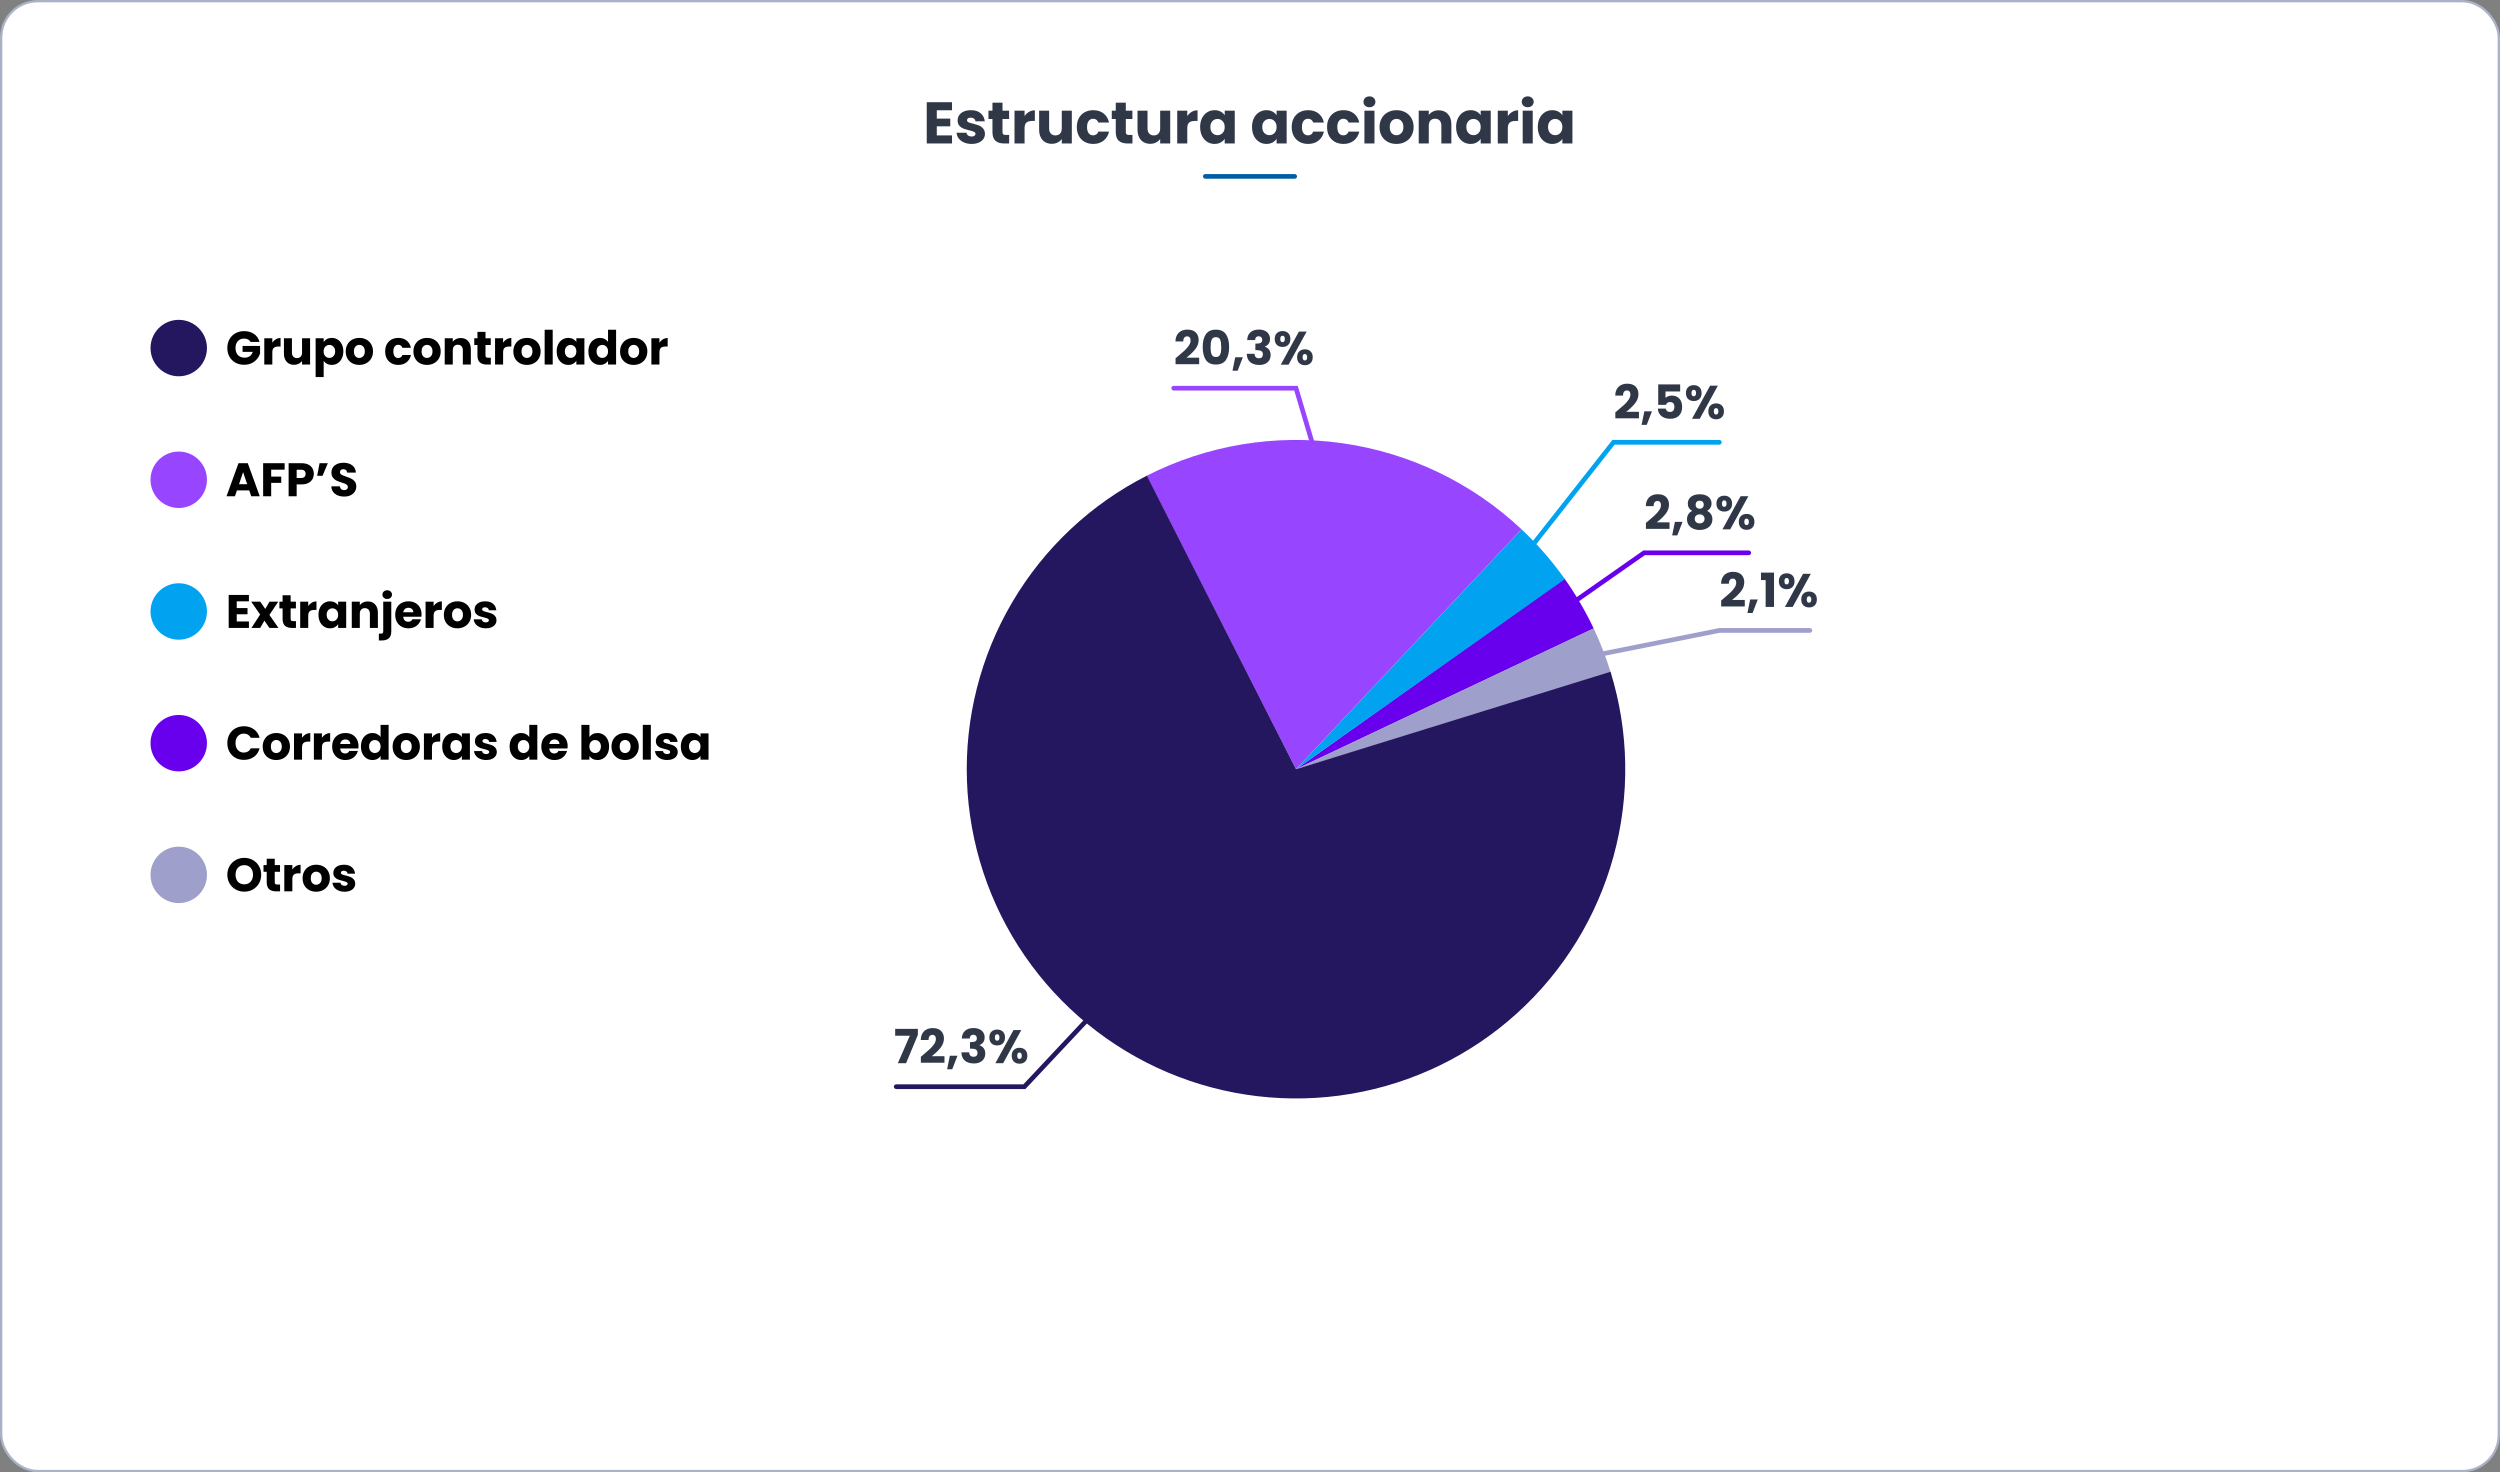 <svg width="1063" height="626" viewBox="0 0 1063 626" fill="none" xmlns="http://www.w3.org/2000/svg">
<rect x="0" y="0" width="1063" height="626" fill="#808080" stroke="none"/>
<rect x="0.5" y="0.5" width="1062" height="625" rx="15.5" fill="white"/>
<rect x="0.5" y="0.5" width="1062" height="625" rx="15.5" stroke="#AAB2C5"/>
<path d="M398.325 46.875V50.425H404.05V53.725H398.325V57.575H404.8V61H394.05V43.45H404.8V46.875H398.325ZM413.15 61.2C411.934 61.2 410.85 60.992 409.9 60.575C408.95 60.158 408.2 59.592 407.65 58.875C407.1 58.142 406.792 57.325 406.725 56.425H410.95C411 56.908 411.225 57.3 411.625 57.6C412.025 57.9 412.517 58.05 413.1 58.05C413.634 58.05 414.042 57.95 414.325 57.75C414.625 57.533 414.775 57.258 414.775 56.925C414.775 56.525 414.567 56.233 414.15 56.05C413.734 55.85 413.059 55.633 412.125 55.4C411.125 55.167 410.292 54.925 409.625 54.675C408.959 54.408 408.384 54 407.9 53.45C407.417 52.883 407.175 52.125 407.175 51.175C407.175 50.375 407.392 49.65 407.825 49C408.275 48.333 408.925 47.808 409.775 47.425C410.642 47.042 411.667 46.85 412.85 46.85C414.6 46.85 415.975 47.283 416.975 48.15C417.992 49.017 418.575 50.167 418.725 51.6H414.775C414.709 51.117 414.492 50.733 414.125 50.45C413.775 50.167 413.309 50.025 412.725 50.025C412.225 50.025 411.842 50.125 411.575 50.325C411.309 50.508 411.175 50.767 411.175 51.1C411.175 51.5 411.384 51.8 411.8 52C412.234 52.2 412.9 52.4 413.8 52.6C414.834 52.867 415.675 53.133 416.325 53.4C416.975 53.65 417.542 54.067 418.025 54.65C418.525 55.217 418.784 55.983 418.8 56.95C418.8 57.767 418.567 58.5 418.1 59.15C417.65 59.783 416.992 60.283 416.125 60.65C415.275 61.017 414.284 61.2 413.15 61.2ZM429.091 57.375V61H426.916C425.366 61 424.157 60.625 423.291 59.875C422.424 59.108 421.991 57.867 421.991 56.15V50.6H420.291V47.05H421.991V43.65H426.266V47.05H429.066V50.6H426.266V56.2C426.266 56.617 426.366 56.917 426.566 57.1C426.766 57.283 427.099 57.375 427.566 57.375H429.091ZM435.647 49.375C436.147 48.608 436.772 48.008 437.522 47.575C438.272 47.125 439.105 46.9 440.022 46.9V51.425H438.847C437.78 51.425 436.98 51.658 436.447 52.125C435.914 52.575 435.647 53.375 435.647 54.525V61H431.372V47.05H435.647V49.375ZM455.74 47.05V61H451.465V59.1C451.032 59.717 450.44 60.217 449.69 60.6C448.957 60.967 448.14 61.15 447.24 61.15C446.174 61.15 445.232 60.917 444.415 60.45C443.599 59.967 442.965 59.275 442.515 58.375C442.065 57.475 441.84 56.417 441.84 55.2V47.05H446.09V54.625C446.09 55.558 446.332 56.283 446.815 56.8C447.299 57.317 447.949 57.575 448.765 57.575C449.599 57.575 450.257 57.317 450.74 56.8C451.224 56.283 451.465 55.558 451.465 54.625V47.05H455.74ZM457.861 54.025C457.861 52.575 458.153 51.308 458.736 50.225C459.336 49.142 460.161 48.308 461.211 47.725C462.278 47.142 463.494 46.85 464.861 46.85C466.611 46.85 468.069 47.308 469.236 48.225C470.419 49.142 471.194 50.433 471.561 52.1H467.011C466.628 51.033 465.886 50.5 464.786 50.5C464.003 50.5 463.378 50.808 462.911 51.425C462.444 52.025 462.211 52.892 462.211 54.025C462.211 55.158 462.444 56.033 462.911 56.65C463.378 57.25 464.003 57.55 464.786 57.55C465.886 57.55 466.628 57.017 467.011 55.95H471.561C471.194 57.583 470.419 58.867 469.236 59.8C468.053 60.733 466.594 61.2 464.861 61.2C463.494 61.2 462.278 60.908 461.211 60.325C460.161 59.742 459.336 58.908 458.736 57.825C458.153 56.742 457.861 55.475 457.861 54.025ZM481.523 57.375V61H479.348C477.798 61 476.59 60.625 475.723 59.875C474.856 59.108 474.423 57.867 474.423 56.15V50.6H472.723V47.05H474.423V43.65H478.698V47.05H481.498V50.6H478.698V56.2C478.698 56.617 478.798 56.917 478.998 57.1C479.198 57.283 479.531 57.375 479.998 57.375H481.523ZM497.579 47.05V61H493.304V59.1C492.871 59.717 492.279 60.217 491.529 60.6C490.796 60.967 489.979 61.15 489.079 61.15C488.012 61.15 487.071 60.917 486.254 60.45C485.437 59.967 484.804 59.275 484.354 58.375C483.904 57.475 483.679 56.417 483.679 55.2V47.05H487.929V54.625C487.929 55.558 488.171 56.283 488.654 56.8C489.137 57.317 489.787 57.575 490.604 57.575C491.437 57.575 492.096 57.317 492.579 56.8C493.062 56.283 493.304 55.558 493.304 54.625V47.05H497.579ZM504.825 49.375C505.325 48.608 505.95 48.008 506.7 47.575C507.45 47.125 508.283 46.9 509.2 46.9V51.425H508.025C506.958 51.425 506.158 51.658 505.625 52.125C505.091 52.575 504.825 53.375 504.825 54.525V61H500.55V47.05H504.825V49.375ZM510.293 54C510.293 52.567 510.56 51.308 511.093 50.225C511.643 49.142 512.385 48.308 513.318 47.725C514.251 47.142 515.293 46.85 516.443 46.85C517.426 46.85 518.285 47.05 519.018 47.45C519.768 47.85 520.343 48.375 520.743 49.025V47.05H525.018V61H520.743V59.025C520.326 59.675 519.743 60.2 518.993 60.6C518.26 61 517.401 61.2 516.418 61.2C515.285 61.2 514.251 60.908 513.318 60.325C512.385 59.725 511.643 58.883 511.093 57.8C510.56 56.7 510.293 55.433 510.293 54ZM520.743 54.025C520.743 52.958 520.443 52.117 519.843 51.5C519.26 50.883 518.543 50.575 517.693 50.575C516.843 50.575 516.118 50.883 515.518 51.5C514.935 52.1 514.643 52.933 514.643 54C514.643 55.067 514.935 55.917 515.518 56.55C516.118 57.167 516.843 57.475 517.693 57.475C518.543 57.475 519.26 57.167 519.843 56.55C520.443 55.933 520.743 55.092 520.743 54.025ZM532.359 54C532.359 52.567 532.625 51.308 533.159 50.225C533.709 49.142 534.45 48.308 535.384 47.725C536.317 47.142 537.359 46.85 538.509 46.85C539.492 46.85 540.35 47.05 541.084 47.45C541.834 47.85 542.409 48.375 542.809 49.025V47.05H547.084V61H542.809V59.025C542.392 59.675 541.809 60.2 541.059 60.6C540.325 61 539.467 61.2 538.484 61.2C537.35 61.2 536.317 60.908 535.384 60.325C534.45 59.725 533.709 58.883 533.159 57.8C532.625 56.7 532.359 55.433 532.359 54ZM542.809 54.025C542.809 52.958 542.509 52.117 541.909 51.5C541.325 50.883 540.609 50.575 539.759 50.575C538.909 50.575 538.184 50.883 537.584 51.5C537 52.1 536.709 52.933 536.709 54C536.709 55.067 537 55.917 537.584 56.55C538.184 57.167 538.909 57.475 539.759 57.475C540.609 57.475 541.325 57.167 541.909 56.55C542.509 55.933 542.809 55.092 542.809 54.025ZM549.227 54.025C549.227 52.575 549.518 51.308 550.102 50.225C550.702 49.142 551.527 48.308 552.577 47.725C553.643 47.142 554.86 46.85 556.227 46.85C557.977 46.85 559.435 47.308 560.602 48.225C561.785 49.142 562.56 50.433 562.927 52.1H558.377C557.993 51.033 557.252 50.5 556.152 50.5C555.368 50.5 554.743 50.808 554.277 51.425C553.81 52.025 553.577 52.892 553.577 54.025C553.577 55.158 553.81 56.033 554.277 56.65C554.743 57.25 555.368 57.55 556.152 57.55C557.252 57.55 557.993 57.017 558.377 55.95H562.927C562.56 57.583 561.785 58.867 560.602 59.8C559.418 60.733 557.96 61.2 556.227 61.2C554.86 61.2 553.643 60.908 552.577 60.325C551.527 59.742 550.702 58.908 550.102 57.825C549.518 56.742 549.227 55.475 549.227 54.025ZM564.263 54.025C564.263 52.575 564.555 51.308 565.138 50.225C565.738 49.142 566.563 48.308 567.613 47.725C568.68 47.142 569.897 46.85 571.263 46.85C573.013 46.85 574.472 47.308 575.638 48.225C576.822 49.142 577.597 50.433 577.963 52.1H573.413C573.03 51.033 572.288 50.5 571.188 50.5C570.405 50.5 569.78 50.808 569.313 51.425C568.847 52.025 568.613 52.892 568.613 54.025C568.613 55.158 568.847 56.033 569.313 56.65C569.78 57.25 570.405 57.55 571.188 57.55C572.288 57.55 573.03 57.017 573.413 55.95H577.963C577.597 57.583 576.822 58.867 575.638 59.8C574.455 60.733 572.997 61.2 571.263 61.2C569.897 61.2 568.68 60.908 567.613 60.325C566.563 59.742 565.738 58.908 565.138 57.825C564.555 56.742 564.263 55.475 564.263 54.025ZM582.3 45.6C581.55 45.6 580.933 45.383 580.45 44.95C579.983 44.5 579.75 43.95 579.75 43.3C579.75 42.633 579.983 42.083 580.45 41.65C580.933 41.2 581.55 40.975 582.3 40.975C583.033 40.975 583.633 41.2 584.1 41.65C584.583 42.083 584.825 42.633 584.825 43.3C584.825 43.95 584.583 44.5 584.1 44.95C583.633 45.383 583.033 45.6 582.3 45.6ZM584.425 47.05V61H580.15V47.05H584.425ZM593.773 61.2C592.406 61.2 591.173 60.908 590.073 60.325C588.99 59.742 588.131 58.908 587.498 57.825C586.881 56.742 586.573 55.475 586.573 54.025C586.573 52.592 586.89 51.333 587.523 50.25C588.156 49.15 589.023 48.308 590.123 47.725C591.223 47.142 592.456 46.85 593.823 46.85C595.19 46.85 596.423 47.142 597.523 47.725C598.623 48.308 599.49 49.15 600.123 50.25C600.756 51.333 601.073 52.592 601.073 54.025C601.073 55.458 600.748 56.725 600.098 57.825C599.465 58.908 598.59 59.742 597.473 60.325C596.373 60.908 595.14 61.2 593.773 61.2ZM593.773 57.5C594.59 57.5 595.281 57.2 595.848 56.6C596.431 56 596.723 55.142 596.723 54.025C596.723 52.908 596.44 52.05 595.873 51.45C595.323 50.85 594.64 50.55 593.823 50.55C592.99 50.55 592.298 50.85 591.748 51.45C591.198 52.033 590.923 52.892 590.923 54.025C590.923 55.142 591.19 56 591.723 56.6C592.273 57.2 592.956 57.5 593.773 57.5ZM611.741 46.9C613.374 46.9 614.674 47.433 615.641 48.5C616.624 49.55 617.116 51 617.116 52.85V61H612.866V53.425C612.866 52.492 612.624 51.767 612.141 51.25C611.658 50.733 611.008 50.475 610.191 50.475C609.374 50.475 608.724 50.733 608.241 51.25C607.758 51.767 607.516 52.492 607.516 53.425V61H603.241V47.05H607.516V48.9C607.949 48.283 608.533 47.8 609.266 47.45C609.999 47.083 610.824 46.9 611.741 46.9ZM619.137 54C619.137 52.567 619.403 51.308 619.937 50.225C620.487 49.142 621.228 48.308 622.162 47.725C623.095 47.142 624.137 46.85 625.287 46.85C626.27 46.85 627.128 47.05 627.862 47.45C628.612 47.85 629.187 48.375 629.587 49.025V47.05H633.862V61H629.587V59.025C629.17 59.675 628.587 60.2 627.837 60.6C627.103 61 626.245 61.2 625.262 61.2C624.128 61.2 623.095 60.908 622.162 60.325C621.228 59.725 620.487 58.883 619.937 57.8C619.403 56.7 619.137 55.433 619.137 54ZM629.587 54.025C629.587 52.958 629.287 52.117 628.687 51.5C628.103 50.883 627.387 50.575 626.537 50.575C625.687 50.575 624.962 50.883 624.362 51.5C623.778 52.1 623.487 52.933 623.487 54C623.487 55.067 623.778 55.917 624.362 56.55C624.962 57.167 625.687 57.475 626.537 57.475C627.387 57.475 628.103 57.167 628.687 56.55C629.287 55.933 629.587 55.092 629.587 54.025ZM641.129 49.375C641.629 48.608 642.254 48.008 643.004 47.575C643.754 47.125 644.588 46.9 645.504 46.9V51.425H644.329C643.263 51.425 642.463 51.658 641.929 52.125C641.396 52.575 641.129 53.375 641.129 54.525V61H636.854V47.05H641.129V49.375ZM649.598 45.6C648.848 45.6 648.231 45.383 647.748 44.95C647.281 44.5 647.048 43.95 647.048 43.3C647.048 42.633 647.281 42.083 647.748 41.65C648.231 41.2 648.848 40.975 649.598 40.975C650.331 40.975 650.931 41.2 651.398 41.65C651.881 42.083 652.123 42.633 652.123 43.3C652.123 43.95 651.881 44.5 651.398 44.95C650.931 45.383 650.331 45.6 649.598 45.6ZM651.723 47.05V61H647.448V47.05H651.723ZM653.871 54C653.871 52.567 654.138 51.308 654.671 50.225C655.221 49.142 655.963 48.308 656.896 47.725C657.829 47.142 658.871 46.85 660.021 46.85C661.004 46.85 661.863 47.05 662.596 47.45C663.346 47.85 663.921 48.375 664.321 49.025V47.05H668.596V61H664.321V59.025C663.904 59.675 663.321 60.2 662.571 60.6C661.838 61 660.979 61.2 659.996 61.2C658.863 61.2 657.829 60.908 656.896 60.325C655.963 59.725 655.221 58.883 654.671 57.8C654.138 56.7 653.871 55.433 653.871 54ZM664.321 54.025C664.321 52.958 664.021 52.117 663.421 51.5C662.838 50.883 662.121 50.575 661.271 50.575C660.421 50.575 659.696 50.883 659.096 51.5C658.513 52.1 658.221 52.933 658.221 54C658.221 55.067 658.513 55.917 659.096 56.55C659.696 57.167 660.421 57.475 661.271 57.475C662.121 57.475 662.838 57.167 663.421 56.55C664.021 55.933 664.321 55.092 664.321 54.025Z" fill="#303848"/>
<rect x="511.5" y="74" width="40" height="2" rx="1" fill="#015EA5"/>
<circle cx="76" cy="148" r="12" fill="#251660"/>
<path d="M106.56 145.4C106.307 144.933 105.94 144.58 105.46 144.34C104.993 144.087 104.44 143.96 103.8 143.96C102.693 143.96 101.807 144.327 101.14 145.06C100.473 145.78 100.14 146.747 100.14 147.96C100.14 149.253 100.487 150.267 101.18 151C101.887 151.72 102.853 152.08 104.08 152.08C104.92 152.08 105.627 151.867 106.2 151.44C106.787 151.013 107.213 150.4 107.48 149.6H103.14V147.08H110.58V150.26C110.327 151.113 109.893 151.907 109.28 152.64C108.68 153.373 107.913 153.967 106.98 154.42C106.047 154.873 104.993 155.1 103.82 155.1C102.433 155.1 101.193 154.8 100.1 154.2C99.02 153.587 98.173 152.74 97.56 151.66C96.96 150.58 96.66 149.347 96.66 147.96C96.66 146.573 96.96 145.34 97.56 144.26C98.173 143.167 99.02 142.32 100.1 141.72C101.18 141.107 102.413 140.8 103.8 140.8C105.48 140.8 106.893 141.207 108.04 142.02C109.2 142.833 109.967 143.96 110.34 145.4H106.56ZM115.794 145.7C116.194 145.087 116.694 144.607 117.294 144.26C117.894 143.9 118.561 143.72 119.294 143.72V147.34H118.354C117.501 147.34 116.861 147.527 116.434 147.9C116.008 148.26 115.794 148.9 115.794 149.82V155H112.374V143.84H115.794V145.7ZM131.849 143.84V155H128.429V153.48C128.082 153.973 127.609 154.373 127.009 154.68C126.422 154.973 125.769 155.12 125.049 155.12C124.196 155.12 123.442 154.933 122.789 154.56C122.136 154.173 121.629 153.62 121.269 152.9C120.909 152.18 120.729 151.333 120.729 150.36V143.84H124.129V149.9C124.129 150.647 124.322 151.227 124.709 151.64C125.096 152.053 125.616 152.26 126.269 152.26C126.936 152.26 127.462 152.053 127.849 151.64C128.236 151.227 128.429 150.647 128.429 149.9V143.84H131.849ZM137.626 145.42C137.959 144.9 138.419 144.48 139.006 144.16C139.592 143.84 140.279 143.68 141.066 143.68C141.986 143.68 142.819 143.913 143.566 144.38C144.312 144.847 144.899 145.513 145.326 146.38C145.766 147.247 145.986 148.253 145.986 149.4C145.986 150.547 145.766 151.56 145.326 152.44C144.899 153.307 144.312 153.98 143.566 154.46C142.819 154.927 141.986 155.16 141.066 155.16C140.292 155.16 139.606 155 139.006 154.68C138.419 154.36 137.959 153.947 137.626 153.44V160.32H134.206V143.84H137.626V145.42ZM142.506 149.4C142.506 148.547 142.266 147.88 141.786 147.4C141.319 146.907 140.739 146.66 140.046 146.66C139.366 146.66 138.786 146.907 138.306 147.4C137.839 147.893 137.606 148.567 137.606 149.42C137.606 150.273 137.839 150.947 138.306 151.44C138.786 151.933 139.366 152.18 140.046 152.18C140.726 152.18 141.306 151.933 141.786 151.44C142.266 150.933 142.506 150.253 142.506 149.4ZM152.76 155.16C151.667 155.16 150.68 154.927 149.8 154.46C148.933 153.993 148.247 153.327 147.74 152.46C147.247 151.593 147 150.58 147 149.42C147 148.273 147.253 147.267 147.76 146.4C148.267 145.52 148.96 144.847 149.84 144.38C150.72 143.913 151.707 143.68 152.8 143.68C153.893 143.68 154.88 143.913 155.76 144.38C156.64 144.847 157.333 145.52 157.84 146.4C158.347 147.267 158.6 148.273 158.6 149.42C158.6 150.567 158.34 151.58 157.82 152.46C157.313 153.327 156.613 153.993 155.72 154.46C154.84 154.927 153.853 155.16 152.76 155.16ZM152.76 152.2C153.413 152.2 153.967 151.96 154.42 151.48C154.887 151 155.12 150.313 155.12 149.42C155.12 148.527 154.893 147.84 154.44 147.36C154 146.88 153.453 146.64 152.8 146.64C152.133 146.64 151.58 146.88 151.14 147.36C150.7 147.827 150.48 148.513 150.48 149.42C150.48 150.313 150.693 151 151.12 151.48C151.56 151.96 152.107 152.2 152.76 152.2ZM163.773 149.42C163.773 148.26 164.006 147.247 164.473 146.38C164.953 145.513 165.613 144.847 166.453 144.38C167.306 143.913 168.279 143.68 169.373 143.68C170.773 143.68 171.939 144.047 172.873 144.78C173.819 145.513 174.439 146.547 174.733 147.88H171.093C170.786 147.027 170.193 146.6 169.313 146.6C168.686 146.6 168.186 146.847 167.813 147.34C167.439 147.82 167.253 148.513 167.253 149.42C167.253 150.327 167.439 151.027 167.813 151.52C168.186 152 168.686 152.24 169.313 152.24C170.193 152.24 170.786 151.813 171.093 150.96H174.733C174.439 152.267 173.819 153.293 172.873 154.04C171.926 154.787 170.759 155.16 169.373 155.16C168.279 155.16 167.306 154.927 166.453 154.46C165.613 153.993 164.953 153.327 164.473 152.46C164.006 151.593 163.773 150.58 163.773 149.42ZM181.542 155.16C180.449 155.16 179.462 154.927 178.582 154.46C177.715 153.993 177.029 153.327 176.522 152.46C176.029 151.593 175.782 150.58 175.782 149.42C175.782 148.273 176.035 147.267 176.542 146.4C177.049 145.52 177.742 144.847 178.622 144.38C179.502 143.913 180.489 143.68 181.582 143.68C182.675 143.68 183.662 143.913 184.542 144.38C185.422 144.847 186.115 145.52 186.622 146.4C187.129 147.267 187.382 148.273 187.382 149.42C187.382 150.567 187.122 151.58 186.602 152.46C186.095 153.327 185.395 153.993 184.502 154.46C183.622 154.927 182.635 155.16 181.542 155.16ZM181.542 152.2C182.195 152.2 182.749 151.96 183.202 151.48C183.669 151 183.902 150.313 183.902 149.42C183.902 148.527 183.675 147.84 183.222 147.36C182.782 146.88 182.235 146.64 181.582 146.64C180.915 146.64 180.362 146.88 179.922 147.36C179.482 147.827 179.262 148.513 179.262 149.42C179.262 150.313 179.475 151 179.902 151.48C180.342 151.96 180.889 152.2 181.542 152.2ZM195.896 143.72C197.203 143.72 198.243 144.147 199.016 145C199.803 145.84 200.196 147 200.196 148.48V155H196.796V148.94C196.796 148.193 196.603 147.613 196.216 147.2C195.83 146.787 195.31 146.58 194.656 146.58C194.003 146.58 193.483 146.787 193.096 147.2C192.71 147.613 192.516 148.193 192.516 148.94V155H189.096V143.84H192.516V145.32C192.863 144.827 193.33 144.44 193.916 144.16C194.503 143.867 195.163 143.72 195.896 143.72ZM208.693 152.1V155H206.953C205.713 155 204.746 154.7 204.053 154.1C203.359 153.487 203.013 152.493 203.013 151.12V146.68H201.653V143.84H203.013V141.12H206.433V143.84H208.673V146.68H206.433V151.16C206.433 151.493 206.513 151.733 206.673 151.88C206.833 152.027 207.099 152.1 207.473 152.1H208.693ZM213.918 145.7C214.318 145.087 214.818 144.607 215.418 144.26C216.018 143.9 216.684 143.72 217.418 143.72V147.34H216.478C215.624 147.34 214.984 147.527 214.558 147.9C214.131 148.26 213.918 148.9 213.918 149.82V155H210.498V143.84H213.918V145.7ZM224.033 155.16C222.939 155.16 221.953 154.927 221.073 154.46C220.206 153.993 219.519 153.327 219.013 152.46C218.519 151.593 218.273 150.58 218.273 149.42C218.273 148.273 218.526 147.267 219.033 146.4C219.539 145.52 220.233 144.847 221.113 144.38C221.993 143.913 222.979 143.68 224.073 143.68C225.166 143.68 226.153 143.913 227.033 144.38C227.913 144.847 228.606 145.52 229.113 146.4C229.619 147.267 229.873 148.273 229.873 149.42C229.873 150.567 229.613 151.58 229.093 152.46C228.586 153.327 227.886 153.993 226.993 154.46C226.113 154.927 225.126 155.16 224.033 155.16ZM224.033 152.2C224.686 152.2 225.239 151.96 225.693 151.48C226.159 151 226.393 150.313 226.393 149.42C226.393 148.527 226.166 147.84 225.713 147.36C225.273 146.88 224.726 146.64 224.073 146.64C223.406 146.64 222.853 146.88 222.413 147.36C221.973 147.827 221.753 148.513 221.753 149.42C221.753 150.313 221.966 151 222.393 151.48C222.833 151.96 223.379 152.2 224.033 152.2ZM235.007 140.2V155H231.587V140.2H235.007ZM236.705 149.4C236.705 148.253 236.919 147.247 237.345 146.38C237.785 145.513 238.379 144.847 239.125 144.38C239.872 143.913 240.705 143.68 241.625 143.68C242.412 143.68 243.099 143.84 243.685 144.16C244.285 144.48 244.745 144.9 245.065 145.42V143.84H248.485V155H245.065V153.42C244.732 153.94 244.265 154.36 243.665 154.68C243.079 155 242.392 155.16 241.605 155.16C240.699 155.16 239.872 154.927 239.125 154.46C238.379 153.98 237.785 153.307 237.345 152.44C236.919 151.56 236.705 150.547 236.705 149.4ZM245.065 149.42C245.065 148.567 244.825 147.893 244.345 147.4C243.879 146.907 243.305 146.66 242.625 146.66C241.945 146.66 241.365 146.907 240.885 147.4C240.419 147.88 240.185 148.547 240.185 149.4C240.185 150.253 240.419 150.933 240.885 151.44C241.365 151.933 241.945 152.18 242.625 152.18C243.305 152.18 243.879 151.933 244.345 151.44C244.825 150.947 245.065 150.273 245.065 149.42ZM250.18 149.4C250.18 148.253 250.393 147.247 250.82 146.38C251.26 145.513 251.853 144.847 252.6 144.38C253.346 143.913 254.18 143.68 255.1 143.68C255.833 143.68 256.5 143.833 257.1 144.14C257.713 144.447 258.193 144.86 258.54 145.38V140.2H261.96V155H258.54V153.4C258.22 153.933 257.76 154.36 257.16 154.68C256.573 155 255.886 155.16 255.1 155.16C254.18 155.16 253.346 154.927 252.6 154.46C251.853 153.98 251.26 153.307 250.82 152.44C250.393 151.56 250.18 150.547 250.18 149.4ZM258.54 149.42C258.54 148.567 258.3 147.893 257.82 147.4C257.353 146.907 256.78 146.66 256.1 146.66C255.42 146.66 254.84 146.907 254.36 147.4C253.893 147.88 253.66 148.547 253.66 149.4C253.66 150.253 253.893 150.933 254.36 151.44C254.84 151.933 255.42 152.18 256.1 152.18C256.78 152.18 257.353 151.933 257.82 151.44C258.3 150.947 258.54 150.273 258.54 149.42ZM269.414 155.16C268.32 155.16 267.334 154.927 266.454 154.46C265.587 153.993 264.9 153.327 264.394 152.46C263.9 151.593 263.654 150.58 263.654 149.42C263.654 148.273 263.907 147.267 264.414 146.4C264.92 145.52 265.614 144.847 266.494 144.38C267.374 143.913 268.36 143.68 269.454 143.68C270.547 143.68 271.534 143.913 272.414 144.38C273.294 144.847 273.987 145.52 274.494 146.4C275 147.267 275.254 148.273 275.254 149.42C275.254 150.567 274.994 151.58 274.474 152.46C273.967 153.327 273.267 153.993 272.374 154.46C271.494 154.927 270.507 155.16 269.414 155.16ZM269.414 152.2C270.067 152.2 270.62 151.96 271.074 151.48C271.54 151 271.774 150.313 271.774 149.42C271.774 148.527 271.547 147.84 271.094 147.36C270.654 146.88 270.107 146.64 269.454 146.64C268.787 146.64 268.234 146.88 267.794 147.36C267.354 147.827 267.134 148.513 267.134 149.42C267.134 150.313 267.347 151 267.774 151.48C268.214 151.96 268.76 152.2 269.414 152.2ZM280.388 145.7C280.788 145.087 281.288 144.607 281.888 144.26C282.488 143.9 283.155 143.72 283.888 143.72V147.34H282.948C282.095 147.34 281.455 147.527 281.028 147.9C280.601 148.26 280.388 148.9 280.388 149.82V155H276.968V143.84H280.388V145.7Z" fill="black"/>
<circle cx="76" cy="204" r="12" fill="#9845FF"/>
<path d="M105.98 208.52H100.74L99.9 211H96.32L101.4 196.96H105.36L110.44 211H106.82L105.98 208.52ZM105.1 205.88L103.36 200.74L101.64 205.88H105.1ZM121.026 196.96V199.7H115.306V202.66H119.586V205.32H115.306V211H111.886V196.96H121.026ZM133.424 201.48C133.424 202.293 133.237 203.04 132.864 203.72C132.49 204.387 131.917 204.927 131.144 205.34C130.37 205.753 129.41 205.96 128.264 205.96H126.144V211H122.724V196.96H128.264C129.384 196.96 130.33 197.153 131.104 197.54C131.877 197.927 132.457 198.46 132.844 199.14C133.23 199.82 133.424 200.6 133.424 201.48ZM128.004 203.24C128.657 203.24 129.144 203.087 129.464 202.78C129.784 202.473 129.944 202.04 129.944 201.48C129.944 200.92 129.784 200.487 129.464 200.18C129.144 199.873 128.657 199.72 128.004 199.72H126.144V203.24H128.004ZM135.884 196.96H139.384L137.144 202.32H134.844L135.884 196.96ZM146.373 211.14C145.346 211.14 144.426 210.973 143.613 210.64C142.8 210.307 142.146 209.813 141.653 209.16C141.173 208.507 140.92 207.72 140.893 206.8H144.533C144.586 207.32 144.766 207.72 145.073 208C145.38 208.267 145.78 208.4 146.273 208.4C146.78 208.4 147.18 208.287 147.473 208.06C147.766 207.82 147.913 207.493 147.913 207.08C147.913 206.733 147.793 206.447 147.553 206.22C147.326 205.993 147.04 205.807 146.693 205.66C146.36 205.513 145.88 205.347 145.253 205.16C144.346 204.88 143.606 204.6 143.033 204.32C142.46 204.04 141.966 203.627 141.553 203.08C141.14 202.533 140.933 201.82 140.933 200.94C140.933 199.633 141.406 198.613 142.353 197.88C143.3 197.133 144.533 196.76 146.053 196.76C147.6 196.76 148.846 197.133 149.793 197.88C150.74 198.613 151.246 199.64 151.313 200.96H147.613C147.586 200.507 147.42 200.153 147.113 199.9C146.806 199.633 146.413 199.5 145.933 199.5C145.52 199.5 145.186 199.613 144.933 199.84C144.68 200.053 144.553 200.367 144.553 200.78C144.553 201.233 144.766 201.587 145.193 201.84C145.62 202.093 146.286 202.367 147.193 202.66C148.1 202.967 148.833 203.26 149.393 203.54C149.966 203.82 150.46 204.227 150.873 204.76C151.286 205.293 151.493 205.98 151.493 206.82C151.493 207.62 151.286 208.347 150.873 209C150.473 209.653 149.886 210.173 149.113 210.56C148.34 210.947 147.426 211.14 146.373 211.14Z" fill="black"/>
<circle cx="76" cy="260" r="12" fill="#01A3F0"/>
<path d="M100.66 255.7V258.54H105.24V261.18H100.66V264.26H105.84V267H97.24V252.96H105.84V255.7H100.66ZM114.56 267L112.42 263.9L110.62 267H106.92L110.6 261.3L106.82 255.84H110.66L112.8 258.92L114.6 255.84H118.3L114.56 261.46L118.4 267H114.56ZM125.838 264.1V267H124.098C122.858 267 121.891 266.7 121.198 266.1C120.505 265.487 120.158 264.493 120.158 263.12V258.68H118.798V255.84H120.158V253.12H123.578V255.84H125.818V258.68H123.578V263.16C123.578 263.493 123.658 263.733 123.818 263.88C123.978 264.027 124.245 264.1 124.618 264.1H125.838ZM131.063 257.7C131.463 257.087 131.963 256.607 132.563 256.26C133.163 255.9 133.83 255.72 134.563 255.72V259.34H133.623C132.77 259.34 132.13 259.527 131.703 259.9C131.276 260.26 131.063 260.9 131.063 261.82V267H127.643V255.84H131.063V257.7ZM135.418 261.4C135.418 260.253 135.631 259.247 136.058 258.38C136.498 257.513 137.091 256.847 137.838 256.38C138.584 255.913 139.418 255.68 140.338 255.68C141.124 255.68 141.811 255.84 142.398 256.16C142.998 256.48 143.458 256.9 143.778 257.42V255.84H147.198V267H143.778V265.42C143.444 265.94 142.978 266.36 142.378 266.68C141.791 267 141.104 267.16 140.318 267.16C139.411 267.16 138.584 266.927 137.838 266.46C137.091 265.98 136.498 265.307 136.058 264.44C135.631 263.56 135.418 262.547 135.418 261.4ZM143.778 261.42C143.778 260.567 143.538 259.893 143.058 259.4C142.591 258.907 142.018 258.66 141.338 258.66C140.658 258.66 140.078 258.907 139.598 259.4C139.131 259.88 138.898 260.547 138.898 261.4C138.898 262.253 139.131 262.933 139.598 263.44C140.078 263.933 140.658 264.18 141.338 264.18C142.018 264.18 142.591 263.933 143.058 263.44C143.538 262.947 143.778 262.273 143.778 261.42ZM156.372 255.72C157.679 255.72 158.719 256.147 159.492 257C160.279 257.84 160.672 259 160.672 260.48V267H157.272V260.94C157.272 260.193 157.079 259.613 156.692 259.2C156.305 258.787 155.785 258.58 155.132 258.58C154.479 258.58 153.959 258.787 153.572 259.2C153.185 259.613 152.992 260.193 152.992 260.94V267H149.572V255.84H152.992V257.32C153.339 256.827 153.805 256.44 154.392 256.16C154.979 255.867 155.639 255.72 156.372 255.72ZM164.649 254.68C164.049 254.68 163.555 254.507 163.169 254.16C162.795 253.8 162.609 253.36 162.609 252.84C162.609 252.307 162.795 251.867 163.169 251.52C163.555 251.16 164.049 250.98 164.649 250.98C165.235 250.98 165.715 251.16 166.089 251.52C166.475 251.867 166.669 252.307 166.669 252.84C166.669 253.36 166.475 253.8 166.089 254.16C165.715 254.507 165.235 254.68 164.649 254.68ZM166.369 268.44C166.369 269.813 166.022 270.8 165.329 271.4C164.635 272.013 163.669 272.32 162.429 272.32H161.089V269.42H161.909C162.282 269.42 162.549 269.347 162.709 269.2C162.869 269.053 162.949 268.813 162.949 268.48V255.84H166.369V268.44ZM179.248 261.24C179.248 261.56 179.228 261.893 179.188 262.24H171.448C171.501 262.933 171.721 263.467 172.108 263.84C172.508 264.2 172.994 264.38 173.568 264.38C174.421 264.38 175.014 264.02 175.348 263.3H178.988C178.801 264.033 178.461 264.693 177.968 265.28C177.488 265.867 176.881 266.327 176.148 266.66C175.414 266.993 174.594 267.16 173.688 267.16C172.594 267.16 171.621 266.927 170.768 266.46C169.914 265.993 169.248 265.327 168.768 264.46C168.288 263.593 168.048 262.58 168.048 261.42C168.048 260.26 168.281 259.247 168.748 258.38C169.228 257.513 169.894 256.847 170.748 256.38C171.601 255.913 172.581 255.68 173.688 255.68C174.768 255.68 175.728 255.907 176.568 256.36C177.408 256.813 178.061 257.46 178.528 258.3C179.008 259.14 179.248 260.12 179.248 261.24ZM175.748 260.34C175.748 259.753 175.548 259.287 175.148 258.94C174.748 258.593 174.248 258.42 173.648 258.42C173.074 258.42 172.588 258.587 172.188 258.92C171.801 259.253 171.561 259.727 171.468 260.34H175.748ZM184.372 257.7C184.772 257.087 185.272 256.607 185.872 256.26C186.472 255.9 187.138 255.72 187.872 255.72V259.34H186.932C186.078 259.34 185.438 259.527 185.012 259.9C184.585 260.26 184.372 260.9 184.372 261.82V267H180.952V255.84H184.372V257.7ZM194.486 267.16C193.393 267.16 192.406 266.927 191.526 266.46C190.66 265.993 189.973 265.327 189.466 264.46C188.973 263.593 188.726 262.58 188.726 261.42C188.726 260.273 188.98 259.267 189.486 258.4C189.993 257.52 190.686 256.847 191.566 256.38C192.446 255.913 193.433 255.68 194.526 255.68C195.62 255.68 196.606 255.913 197.486 256.38C198.366 256.847 199.06 257.52 199.566 258.4C200.073 259.267 200.326 260.273 200.326 261.42C200.326 262.567 200.066 263.58 199.546 264.46C199.04 265.327 198.34 265.993 197.446 266.46C196.566 266.927 195.58 267.16 194.486 267.16ZM194.486 264.2C195.14 264.2 195.693 263.96 196.146 263.48C196.613 263 196.846 262.313 196.846 261.42C196.846 260.527 196.62 259.84 196.166 259.36C195.726 258.88 195.18 258.64 194.526 258.64C193.86 258.64 193.306 258.88 192.866 259.36C192.426 259.827 192.206 260.513 192.206 261.42C192.206 262.313 192.42 263 192.846 263.48C193.286 263.96 193.833 264.2 194.486 264.2ZM206.581 267.16C205.607 267.16 204.741 266.993 203.981 266.66C203.221 266.327 202.621 265.873 202.181 265.3C201.741 264.713 201.494 264.06 201.441 263.34H204.821C204.861 263.727 205.041 264.04 205.361 264.28C205.681 264.52 206.074 264.64 206.541 264.64C206.967 264.64 207.294 264.56 207.521 264.4C207.761 264.227 207.881 264.007 207.881 263.74C207.881 263.42 207.714 263.187 207.381 263.04C207.047 262.88 206.507 262.707 205.761 262.52C204.961 262.333 204.294 262.14 203.761 261.94C203.227 261.727 202.767 261.4 202.381 260.96C201.994 260.507 201.801 259.9 201.801 259.14C201.801 258.5 201.974 257.92 202.321 257.4C202.681 256.867 203.201 256.447 203.881 256.14C204.574 255.833 205.394 255.68 206.341 255.68C207.741 255.68 208.841 256.027 209.641 256.72C210.454 257.413 210.921 258.333 211.041 259.48H207.881C207.827 259.093 207.654 258.787 207.361 258.56C207.081 258.333 206.707 258.22 206.241 258.22C205.841 258.22 205.534 258.3 205.321 258.46C205.107 258.607 205.001 258.813 205.001 259.08C205.001 259.4 205.167 259.64 205.501 259.8C205.847 259.96 206.381 260.12 207.101 260.28C207.927 260.493 208.601 260.707 209.121 260.92C209.641 261.12 210.094 261.453 210.481 261.92C210.881 262.373 211.087 262.987 211.101 263.76C211.101 264.413 210.914 265 210.541 265.52C210.181 266.027 209.654 266.427 208.961 266.72C208.281 267.013 207.487 267.16 206.581 267.16Z" fill="black"/>
<circle cx="76" cy="316" r="12" fill="#6900ED"/>
<path d="M96.66 315.96C96.66 314.573 96.96 313.34 97.56 312.26C98.16 311.167 98.993 310.32 100.06 309.72C101.14 309.107 102.36 308.8 103.72 308.8C105.387 308.8 106.813 309.24 108 310.12C109.187 311 109.98 312.2 110.38 313.72H106.62C106.34 313.133 105.94 312.687 105.42 312.38C104.913 312.073 104.333 311.92 103.68 311.92C102.627 311.92 101.773 312.287 101.12 313.02C100.467 313.753 100.14 314.733 100.14 315.96C100.14 317.187 100.467 318.167 101.12 318.9C101.773 319.633 102.627 320 103.68 320C104.333 320 104.913 319.847 105.42 319.54C105.94 319.233 106.34 318.787 106.62 318.2H110.38C109.98 319.72 109.187 320.92 108 321.8C106.813 322.667 105.387 323.1 103.72 323.1C102.36 323.1 101.14 322.8 100.06 322.2C98.993 321.587 98.16 320.74 97.56 319.66C96.96 318.58 96.66 317.347 96.66 315.96ZM117.454 323.16C116.361 323.16 115.374 322.927 114.494 322.46C113.628 321.993 112.941 321.327 112.434 320.46C111.941 319.593 111.694 318.58 111.694 317.42C111.694 316.273 111.948 315.267 112.454 314.4C112.961 313.52 113.654 312.847 114.534 312.38C115.414 311.913 116.401 311.68 117.494 311.68C118.588 311.68 119.574 311.913 120.454 312.38C121.334 312.847 122.028 313.52 122.534 314.4C123.041 315.267 123.294 316.273 123.294 317.42C123.294 318.567 123.034 319.58 122.514 320.46C122.008 321.327 121.308 321.993 120.414 322.46C119.534 322.927 118.548 323.16 117.454 323.16ZM117.454 320.2C118.108 320.2 118.661 319.96 119.114 319.48C119.581 319 119.814 318.313 119.814 317.42C119.814 316.527 119.588 315.84 119.134 315.36C118.694 314.88 118.148 314.64 117.494 314.64C116.828 314.64 116.274 314.88 115.834 315.36C115.394 315.827 115.174 316.513 115.174 317.42C115.174 318.313 115.388 319 115.814 319.48C116.254 319.96 116.801 320.2 117.454 320.2ZM128.429 313.7C128.829 313.087 129.329 312.607 129.929 312.26C130.529 311.9 131.195 311.72 131.929 311.72V315.34H130.989C130.135 315.34 129.495 315.527 129.069 315.9C128.642 316.26 128.429 316.9 128.429 317.82V323H125.009V311.84H128.429V313.7ZM136.883 313.7C137.283 313.087 137.783 312.607 138.383 312.26C138.983 311.9 139.65 311.72 140.383 311.72V315.34H139.443C138.59 315.34 137.95 315.527 137.523 315.9C137.097 316.26 136.883 316.9 136.883 317.82V323H133.463V311.84H136.883V313.7ZM152.438 317.24C152.438 317.56 152.418 317.893 152.378 318.24H144.638C144.691 318.933 144.911 319.467 145.298 319.84C145.698 320.2 146.185 320.38 146.758 320.38C147.611 320.38 148.205 320.02 148.538 319.3H152.178C151.991 320.033 151.651 320.693 151.158 321.28C150.678 321.867 150.071 322.327 149.338 322.66C148.605 322.993 147.785 323.16 146.878 323.16C145.785 323.16 144.811 322.927 143.958 322.46C143.105 321.993 142.438 321.327 141.958 320.46C141.478 319.593 141.238 318.58 141.238 317.42C141.238 316.26 141.471 315.247 141.938 314.38C142.418 313.513 143.085 312.847 143.938 312.38C144.791 311.913 145.771 311.68 146.878 311.68C147.958 311.68 148.918 311.907 149.758 312.36C150.598 312.813 151.251 313.46 151.718 314.3C152.198 315.14 152.438 316.12 152.438 317.24ZM148.938 316.34C148.938 315.753 148.738 315.287 148.338 314.94C147.938 314.593 147.438 314.42 146.838 314.42C146.265 314.42 145.778 314.587 145.378 314.92C144.991 315.253 144.751 315.727 144.658 316.34H148.938ZM153.462 317.4C153.462 316.253 153.676 315.247 154.102 314.38C154.542 313.513 155.136 312.847 155.882 312.38C156.629 311.913 157.462 311.68 158.382 311.68C159.116 311.68 159.782 311.833 160.382 312.14C160.996 312.447 161.476 312.86 161.822 313.38V308.2H165.242V323H161.822V321.4C161.502 321.933 161.042 322.36 160.442 322.68C159.856 323 159.169 323.16 158.382 323.16C157.462 323.16 156.629 322.927 155.882 322.46C155.136 321.98 154.542 321.307 154.102 320.44C153.676 319.56 153.462 318.547 153.462 317.4ZM161.822 317.42C161.822 316.567 161.582 315.893 161.102 315.4C160.636 314.907 160.062 314.66 159.382 314.66C158.702 314.66 158.122 314.907 157.642 315.4C157.176 315.88 156.942 316.547 156.942 317.4C156.942 318.253 157.176 318.933 157.642 319.44C158.122 319.933 158.702 320.18 159.382 320.18C160.062 320.18 160.636 319.933 161.102 319.44C161.582 318.947 161.822 318.273 161.822 317.42ZM172.697 323.16C171.603 323.16 170.617 322.927 169.737 322.46C168.87 321.993 168.183 321.327 167.677 320.46C167.183 319.593 166.937 318.58 166.937 317.42C166.937 316.273 167.19 315.267 167.697 314.4C168.203 313.52 168.897 312.847 169.777 312.38C170.657 311.913 171.643 311.68 172.737 311.68C173.83 311.68 174.817 311.913 175.697 312.38C176.577 312.847 177.27 313.52 177.777 314.4C178.283 315.267 178.537 316.273 178.537 317.42C178.537 318.567 178.277 319.58 177.757 320.46C177.25 321.327 176.55 321.993 175.657 322.46C174.777 322.927 173.79 323.16 172.697 323.16ZM172.697 320.2C173.35 320.2 173.903 319.96 174.357 319.48C174.823 319 175.057 318.313 175.057 317.42C175.057 316.527 174.83 315.84 174.377 315.36C173.937 314.88 173.39 314.64 172.737 314.64C172.07 314.64 171.517 314.88 171.077 315.36C170.637 315.827 170.417 316.513 170.417 317.42C170.417 318.313 170.63 319 171.057 319.48C171.497 319.96 172.043 320.2 172.697 320.2ZM183.671 313.7C184.071 313.087 184.571 312.607 185.171 312.26C185.771 311.9 186.438 311.72 187.171 311.72V315.34H186.231C185.378 315.34 184.738 315.527 184.311 315.9C183.884 316.26 183.671 316.9 183.671 317.82V323H180.251V311.84H183.671V313.7ZM188.026 317.4C188.026 316.253 188.239 315.247 188.666 314.38C189.106 313.513 189.699 312.847 190.446 312.38C191.192 311.913 192.026 311.68 192.946 311.68C193.732 311.68 194.419 311.84 195.006 312.16C195.606 312.48 196.066 312.9 196.386 313.42V311.84H199.806V323H196.386V321.42C196.052 321.94 195.586 322.36 194.986 322.68C194.399 323 193.712 323.16 192.926 323.16C192.019 323.16 191.192 322.927 190.446 322.46C189.699 321.98 189.106 321.307 188.666 320.44C188.239 319.56 188.026 318.547 188.026 317.4ZM196.386 317.42C196.386 316.567 196.146 315.893 195.666 315.4C195.199 314.907 194.626 314.66 193.946 314.66C193.266 314.66 192.686 314.907 192.206 315.4C191.739 315.88 191.506 316.547 191.506 317.4C191.506 318.253 191.739 318.933 192.206 319.44C192.686 319.933 193.266 320.18 193.946 320.18C194.626 320.18 195.199 319.933 195.666 319.44C196.146 318.947 196.386 318.273 196.386 317.42ZM206.72 323.16C205.747 323.16 204.88 322.993 204.12 322.66C203.36 322.327 202.76 321.873 202.32 321.3C201.88 320.713 201.633 320.06 201.58 319.34H204.96C205 319.727 205.18 320.04 205.5 320.28C205.82 320.52 206.213 320.64 206.68 320.64C207.107 320.64 207.433 320.56 207.66 320.4C207.9 320.227 208.02 320.007 208.02 319.74C208.02 319.42 207.853 319.187 207.52 319.04C207.187 318.88 206.647 318.707 205.9 318.52C205.1 318.333 204.433 318.14 203.9 317.94C203.367 317.727 202.907 317.4 202.52 316.96C202.133 316.507 201.94 315.9 201.94 315.14C201.94 314.5 202.113 313.92 202.46 313.4C202.82 312.867 203.34 312.447 204.02 312.14C204.713 311.833 205.533 311.68 206.48 311.68C207.88 311.68 208.98 312.027 209.78 312.72C210.593 313.413 211.06 314.333 211.18 315.48H208.02C207.967 315.093 207.793 314.787 207.5 314.56C207.22 314.333 206.847 314.22 206.38 314.22C205.98 314.22 205.673 314.3 205.46 314.46C205.247 314.607 205.14 314.813 205.14 315.08C205.14 315.4 205.307 315.64 205.64 315.8C205.987 315.96 206.52 316.12 207.24 316.28C208.067 316.493 208.74 316.707 209.26 316.92C209.78 317.12 210.233 317.453 210.62 317.92C211.02 318.373 211.227 318.987 211.24 319.76C211.24 320.413 211.053 321 210.68 321.52C210.32 322.027 209.793 322.427 209.1 322.72C208.42 323.013 207.627 323.16 206.72 323.16ZM216.69 317.4C216.69 316.253 216.904 315.247 217.33 314.38C217.77 313.513 218.364 312.847 219.11 312.38C219.857 311.913 220.69 311.68 221.61 311.68C222.344 311.68 223.01 311.833 223.61 312.14C224.224 312.447 224.704 312.86 225.05 313.38V308.2H228.47V323H225.05V321.4C224.73 321.933 224.27 322.36 223.67 322.68C223.084 323 222.397 323.16 221.61 323.16C220.69 323.16 219.857 322.927 219.11 322.46C218.364 321.98 217.77 321.307 217.33 320.44C216.904 319.56 216.69 318.547 216.69 317.4ZM225.05 317.42C225.05 316.567 224.81 315.893 224.33 315.4C223.864 314.907 223.29 314.66 222.61 314.66C221.93 314.66 221.35 314.907 220.87 315.4C220.404 315.88 220.17 316.547 220.17 317.4C220.17 318.253 220.404 318.933 220.87 319.44C221.35 319.933 221.93 320.18 222.61 320.18C223.29 320.18 223.864 319.933 224.33 319.44C224.81 318.947 225.05 318.273 225.05 317.42ZM241.365 317.24C241.365 317.56 241.345 317.893 241.305 318.24H233.565C233.618 318.933 233.838 319.467 234.225 319.84C234.625 320.2 235.111 320.38 235.685 320.38C236.538 320.38 237.131 320.02 237.465 319.3H241.105C240.918 320.033 240.578 320.693 240.085 321.28C239.605 321.867 238.998 322.327 238.265 322.66C237.531 322.993 236.711 323.16 235.805 323.16C234.711 323.16 233.738 322.927 232.885 322.46C232.031 321.993 231.365 321.327 230.885 320.46C230.405 319.593 230.165 318.58 230.165 317.42C230.165 316.26 230.398 315.247 230.865 314.38C231.345 313.513 232.011 312.847 232.865 312.38C233.718 311.913 234.698 311.68 235.805 311.68C236.885 311.68 237.845 311.907 238.685 312.36C239.525 312.813 240.178 313.46 240.645 314.3C241.125 315.14 241.365 316.12 241.365 317.24ZM237.865 316.34C237.865 315.753 237.665 315.287 237.265 314.94C236.865 314.593 236.365 314.42 235.765 314.42C235.191 314.42 234.705 314.587 234.305 314.92C233.918 315.253 233.678 315.727 233.585 316.34H237.865ZM250.627 313.42C250.947 312.9 251.407 312.48 252.007 312.16C252.607 311.84 253.294 311.68 254.067 311.68C254.987 311.68 255.821 311.913 256.567 312.38C257.314 312.847 257.901 313.513 258.327 314.38C258.767 315.247 258.987 316.253 258.987 317.4C258.987 318.547 258.767 319.56 258.327 320.44C257.901 321.307 257.314 321.98 256.567 322.46C255.821 322.927 254.987 323.16 254.067 323.16C253.281 323.16 252.594 323.007 252.007 322.7C251.421 322.38 250.961 321.96 250.627 321.44V323H247.207V308.2H250.627V313.42ZM255.507 317.4C255.507 316.547 255.267 315.88 254.787 315.4C254.321 314.907 253.741 314.66 253.047 314.66C252.367 314.66 251.787 314.907 251.307 315.4C250.841 315.893 250.607 316.567 250.607 317.42C250.607 318.273 250.841 318.947 251.307 319.44C251.787 319.933 252.367 320.18 253.047 320.18C253.727 320.18 254.307 319.933 254.787 319.44C255.267 318.933 255.507 318.253 255.507 317.4ZM265.761 323.16C264.668 323.16 263.681 322.927 262.801 322.46C261.935 321.993 261.248 321.327 260.741 320.46C260.248 319.593 260.001 318.58 260.001 317.42C260.001 316.273 260.255 315.267 260.761 314.4C261.268 313.52 261.961 312.847 262.841 312.38C263.721 311.913 264.708 311.68 265.801 311.68C266.895 311.68 267.881 311.913 268.761 312.38C269.641 312.847 270.335 313.52 270.841 314.4C271.348 315.267 271.601 316.273 271.601 317.42C271.601 318.567 271.341 319.58 270.821 320.46C270.315 321.327 269.615 321.993 268.721 322.46C267.841 322.927 266.855 323.16 265.761 323.16ZM265.761 320.2C266.415 320.2 266.968 319.96 267.421 319.48C267.888 319 268.121 318.313 268.121 317.42C268.121 316.527 267.895 315.84 267.441 315.36C267.001 314.88 266.455 314.64 265.801 314.64C265.135 314.64 264.581 314.88 264.141 315.36C263.701 315.827 263.481 316.513 263.481 317.42C263.481 318.313 263.695 319 264.121 319.48C264.561 319.96 265.108 320.2 265.761 320.2ZM276.736 308.2V323H273.316V308.2H276.736ZM283.654 323.16C282.681 323.16 281.814 322.993 281.054 322.66C280.294 322.327 279.694 321.873 279.254 321.3C278.814 320.713 278.568 320.06 278.514 319.34H281.894C281.934 319.727 282.114 320.04 282.434 320.28C282.754 320.52 283.148 320.64 283.614 320.64C284.041 320.64 284.368 320.56 284.594 320.4C284.834 320.227 284.954 320.007 284.954 319.74C284.954 319.42 284.788 319.187 284.454 319.04C284.121 318.88 283.581 318.707 282.834 318.52C282.034 318.333 281.368 318.14 280.834 317.94C280.301 317.727 279.841 317.4 279.454 316.96C279.068 316.507 278.874 315.9 278.874 315.14C278.874 314.5 279.048 313.92 279.394 313.4C279.754 312.867 280.274 312.447 280.954 312.14C281.648 311.833 282.468 311.68 283.414 311.68C284.814 311.68 285.914 312.027 286.714 312.72C287.528 313.413 287.994 314.333 288.114 315.48H284.954C284.901 315.093 284.728 314.787 284.434 314.56C284.154 314.333 283.781 314.22 283.314 314.22C282.914 314.22 282.608 314.3 282.394 314.46C282.181 314.607 282.074 314.813 282.074 315.08C282.074 315.4 282.241 315.64 282.574 315.8C282.921 315.96 283.454 316.12 284.174 316.28C285.001 316.493 285.674 316.707 286.194 316.92C286.714 317.12 287.168 317.453 287.554 317.92C287.954 318.373 288.161 318.987 288.174 319.76C288.174 320.413 287.988 321 287.614 321.52C287.254 322.027 286.728 322.427 286.034 322.72C285.354 323.013 284.561 323.16 283.654 323.16ZM289.487 317.4C289.487 316.253 289.7 315.247 290.127 314.38C290.567 313.513 291.16 312.847 291.907 312.38C292.653 311.913 293.487 311.68 294.407 311.68C295.193 311.68 295.88 311.84 296.467 312.16C297.067 312.48 297.527 312.9 297.847 313.42V311.84H301.267V323H297.847V321.42C297.513 321.94 297.047 322.36 296.447 322.68C295.86 323 295.173 323.16 294.387 323.16C293.48 323.16 292.653 322.927 291.907 322.46C291.16 321.98 290.567 321.307 290.127 320.44C289.7 319.56 289.487 318.547 289.487 317.4ZM297.847 317.42C297.847 316.567 297.607 315.893 297.127 315.4C296.66 314.907 296.087 314.66 295.407 314.66C294.727 314.66 294.147 314.907 293.667 315.4C293.2 315.88 292.967 316.547 292.967 317.4C292.967 318.253 293.2 318.933 293.667 319.44C294.147 319.933 294.727 320.18 295.407 320.18C296.087 320.18 296.66 319.933 297.127 319.44C297.607 318.947 297.847 318.273 297.847 317.42Z" fill="black"/>
<circle cx="76" cy="372" r="12" fill="#9E9FCA"/>
<path d="M103.88 379.14C102.56 379.14 101.347 378.833 100.24 378.22C99.147 377.607 98.273 376.753 97.62 375.66C96.98 374.553 96.66 373.313 96.66 371.94C96.66 370.567 96.98 369.333 97.62 368.24C98.273 367.147 99.147 366.293 100.24 365.68C101.347 365.067 102.56 364.76 103.88 364.76C105.2 364.76 106.407 365.067 107.5 365.68C108.607 366.293 109.473 367.147 110.1 368.24C110.74 369.333 111.06 370.567 111.06 371.94C111.06 373.313 110.74 374.553 110.1 375.66C109.46 376.753 108.593 377.607 107.5 378.22C106.407 378.833 105.2 379.14 103.88 379.14ZM103.88 376.02C105 376.02 105.893 375.647 106.56 374.9C107.24 374.153 107.58 373.167 107.58 371.94C107.58 370.7 107.24 369.713 106.56 368.98C105.893 368.233 105 367.86 103.88 367.86C102.747 367.86 101.84 368.227 101.16 368.96C100.493 369.693 100.16 370.687 100.16 371.94C100.16 373.18 100.493 374.173 101.16 374.92C101.84 375.653 102.747 376.02 103.88 376.02ZM119.083 376.1V379H117.343C116.103 379 115.136 378.7 114.443 378.1C113.749 377.487 113.403 376.493 113.403 375.12V370.68H112.043V367.84H113.403V365.12H116.823V367.84H119.063V370.68H116.823V375.16C116.823 375.493 116.903 375.733 117.063 375.88C117.223 376.027 117.489 376.1 117.863 376.1H119.083ZM124.308 369.7C124.708 369.087 125.208 368.607 125.808 368.26C126.408 367.9 127.074 367.72 127.808 367.72V371.34H126.868C126.014 371.34 125.374 371.527 124.948 371.9C124.521 372.26 124.308 372.9 124.308 373.82V379H120.888V367.84H124.308V369.7ZM134.422 379.16C133.329 379.16 132.342 378.927 131.462 378.46C130.596 377.993 129.909 377.327 129.402 376.46C128.909 375.593 128.662 374.58 128.662 373.42C128.662 372.273 128.916 371.267 129.422 370.4C129.929 369.52 130.622 368.847 131.502 368.38C132.382 367.913 133.369 367.68 134.462 367.68C135.556 367.68 136.542 367.913 137.422 368.38C138.302 368.847 138.996 369.52 139.502 370.4C140.009 371.267 140.262 372.273 140.262 373.42C140.262 374.567 140.002 375.58 139.482 376.46C138.976 377.327 138.276 377.993 137.382 378.46C136.502 378.927 135.516 379.16 134.422 379.16ZM134.422 376.2C135.076 376.2 135.629 375.96 136.082 375.48C136.549 375 136.782 374.313 136.782 373.42C136.782 372.527 136.556 371.84 136.102 371.36C135.662 370.88 135.116 370.64 134.462 370.64C133.796 370.64 133.242 370.88 132.802 371.36C132.362 371.827 132.142 372.513 132.142 373.42C132.142 374.313 132.356 375 132.782 375.48C133.222 375.96 133.769 376.2 134.422 376.2ZM146.517 379.16C145.543 379.16 144.677 378.993 143.917 378.66C143.157 378.327 142.557 377.873 142.117 377.3C141.677 376.713 141.43 376.06 141.377 375.34H144.757C144.797 375.727 144.977 376.04 145.297 376.28C145.617 376.52 146.01 376.64 146.477 376.64C146.903 376.64 147.23 376.56 147.457 376.4C147.697 376.227 147.817 376.007 147.817 375.74C147.817 375.42 147.65 375.187 147.317 375.04C146.983 374.88 146.443 374.707 145.697 374.52C144.897 374.333 144.23 374.14 143.697 373.94C143.163 373.727 142.703 373.4 142.317 372.96C141.93 372.507 141.737 371.9 141.737 371.14C141.737 370.5 141.91 369.92 142.257 369.4C142.617 368.867 143.137 368.447 143.817 368.14C144.51 367.833 145.33 367.68 146.277 367.68C147.677 367.68 148.777 368.027 149.577 368.72C150.39 369.413 150.857 370.333 150.977 371.48H147.817C147.763 371.093 147.59 370.787 147.297 370.56C147.017 370.333 146.643 370.22 146.177 370.22C145.777 370.22 145.47 370.3 145.257 370.46C145.043 370.607 144.937 370.813 144.937 371.08C144.937 371.4 145.103 371.64 145.437 371.8C145.783 371.96 146.317 372.12 147.037 372.28C147.863 372.493 148.537 372.707 149.057 372.92C149.577 373.12 150.03 373.453 150.417 373.92C150.817 374.373 151.023 374.987 151.037 375.76C151.037 376.413 150.85 377 150.477 377.52C150.117 378.027 149.59 378.427 148.897 378.72C148.217 379.013 147.423 379.16 146.517 379.16Z" fill="black"/>
<path d="M677.626 267.214C674.114 259.788 669.955 252.684 665.197 245.987L551.064 327.064L677.626 267.214Z" fill="#6900ED"/>
<path d="M665.384 246.249C659.963 238.581 653.784 231.478 646.941 225.046L551.064 327.064L665.384 246.249Z" fill="#01A3F0"/>
<path d="M685.169 286.865C683.147 280.121 680.62 273.539 677.608 267.175L551.064 327.064L685.169 286.865Z" fill="#9E9FCA"/>
<path d="M487.546 202.302C513.224 189.229 542.31 184.398 570.835 188.468C599.361 192.537 625.936 205.309 646.934 225.041L551.062 327.064L487.546 202.302Z" fill="#9845FF"/>
<path d="M684.792 285.633C692.687 311.116 693.137 338.326 686.087 364.056C679.038 389.787 664.784 412.968 645.002 430.869C625.221 448.77 600.737 460.647 574.432 465.1C548.128 469.553 521.098 466.398 496.527 456.005C471.956 445.613 450.865 428.416 435.739 406.439C420.613 384.463 412.082 358.622 411.149 331.96C410.216 305.297 416.921 278.923 430.474 255.943C444.027 232.964 463.863 214.335 487.648 202.25L551.063 327.064L684.792 285.633Z" fill="#251660"/>
<path d="M381.064 461.064C380.512 461.064 380.064 461.512 380.064 462.064C380.064 462.616 380.512 463.064 381.064 463.064V461.064ZM460.731 429.564C460.731 432.51 463.119 434.897 466.064 434.897C469.01 434.897 471.398 432.51 471.398 429.564C471.398 426.619 469.01 424.231 466.064 424.231C463.119 424.231 460.731 426.619 460.731 429.564ZM435.564 462.064V463.064H435.997L436.294 462.748L435.564 462.064ZM381.064 463.064H435.564V461.064H381.064V463.064ZM436.294 462.748L466.794 430.248L465.335 428.88L434.835 461.38L436.294 462.748Z" fill="#251660"/>
<path d="M390.284 440.024L385.264 452.064H381.764L386.844 440.404H380.624V437.484H390.284V440.024ZM391.548 449.324C392.001 448.964 392.208 448.797 392.168 448.824C393.474 447.744 394.501 446.857 395.248 446.164C396.008 445.471 396.648 444.744 397.168 443.984C397.688 443.224 397.948 442.484 397.948 441.764C397.948 441.217 397.821 440.791 397.568 440.484C397.314 440.177 396.934 440.024 396.428 440.024C395.921 440.024 395.521 440.217 395.228 440.604C394.948 440.977 394.808 441.511 394.808 442.204H391.508C391.534 441.071 391.774 440.124 392.228 439.364C392.694 438.604 393.301 438.044 394.048 437.684C394.808 437.324 395.648 437.144 396.568 437.144C398.154 437.144 399.348 437.551 400.148 438.364C400.961 439.177 401.368 440.237 401.368 441.544C401.368 442.971 400.881 444.297 399.908 445.524C398.934 446.737 397.694 447.924 396.188 449.084H401.588V451.864H391.548V449.324ZM407.113 448.904L404.893 454.644H402.713L403.873 448.904H407.113ZM408.956 441.584C409.009 440.157 409.476 439.057 410.356 438.284C411.236 437.511 412.429 437.124 413.936 437.124C414.936 437.124 415.789 437.297 416.496 437.644C417.216 437.991 417.756 438.464 418.116 439.064C418.489 439.664 418.676 440.337 418.676 441.084C418.676 441.964 418.456 442.684 418.016 443.244C417.576 443.791 417.062 444.164 416.476 444.364V444.444C417.236 444.697 417.836 445.117 418.276 445.704C418.716 446.291 418.936 447.044 418.936 447.964C418.936 448.791 418.742 449.524 418.356 450.164C417.982 450.791 417.429 451.284 416.696 451.644C415.976 452.004 415.116 452.184 414.116 452.184C412.516 452.184 411.236 451.791 410.276 451.004C409.329 450.217 408.829 449.031 408.776 447.444H412.096C412.109 448.031 412.276 448.497 412.596 448.844C412.916 449.177 413.382 449.344 413.996 449.344C414.516 449.344 414.916 449.197 415.196 448.904C415.489 448.597 415.636 448.197 415.636 447.704C415.636 447.064 415.429 446.604 415.016 446.324C414.616 446.031 413.969 445.884 413.076 445.884H412.436V443.104H413.076C413.756 443.104 414.302 442.991 414.716 442.764C415.142 442.524 415.356 442.104 415.356 441.504C415.356 441.024 415.222 440.651 414.956 440.384C414.689 440.117 414.322 439.984 413.856 439.984C413.349 439.984 412.969 440.137 412.716 440.444C412.476 440.751 412.336 441.131 412.296 441.584H408.956ZM420.665 441.144C420.665 440.064 420.972 439.231 421.585 438.644C422.212 438.057 423.018 437.764 424.005 437.764C424.992 437.764 425.792 438.057 426.405 438.644C427.018 439.231 427.325 440.064 427.325 441.144C427.325 442.224 427.018 443.057 426.405 443.644C425.792 444.231 424.992 444.524 424.005 444.524C423.018 444.524 422.212 444.231 421.585 443.644C420.972 443.057 420.665 442.224 420.665 441.144ZM434.245 437.984L426.545 452.064H423.245L430.945 437.984H434.245ZM423.985 439.764C423.345 439.764 423.025 440.224 423.025 441.144C423.025 442.051 423.345 442.504 423.985 442.504C424.292 442.504 424.532 442.391 424.705 442.164C424.878 441.937 424.965 441.597 424.965 441.144C424.965 440.224 424.638 439.764 423.985 439.764ZM430.185 448.904C430.185 447.824 430.492 446.991 431.105 446.404C431.718 445.817 432.518 445.524 433.505 445.524C434.492 445.524 435.292 445.817 435.905 446.404C436.518 446.991 436.825 447.824 436.825 448.904C436.825 449.984 436.518 450.817 435.905 451.404C435.292 451.991 434.492 452.284 433.505 452.284C432.518 452.284 431.718 451.991 431.105 451.404C430.492 450.817 430.185 449.984 430.185 448.904ZM433.485 447.524C433.178 447.524 432.938 447.637 432.765 447.864C432.605 448.091 432.525 448.437 432.525 448.904C432.525 449.811 432.845 450.264 433.485 450.264C433.792 450.264 434.032 450.151 434.205 449.924C434.378 449.697 434.465 449.357 434.465 448.904C434.465 448.451 434.378 448.111 434.205 447.884C434.032 447.644 433.792 447.524 433.485 447.524Z" fill="#303848"/>
<path d="M499.844 152.324C500.298 151.964 500.504 151.797 500.464 151.824C501.771 150.744 502.798 149.857 503.544 149.164C504.304 148.471 504.944 147.744 505.464 146.984C505.984 146.224 506.244 145.484 506.244 144.764C506.244 144.217 506.118 143.791 505.864 143.484C505.611 143.177 505.231 143.024 504.724 143.024C504.218 143.024 503.818 143.217 503.524 143.604C503.244 143.977 503.104 144.511 503.104 145.204H499.804C499.831 144.071 500.071 143.124 500.524 142.364C500.991 141.604 501.598 141.044 502.344 140.684C503.104 140.324 503.944 140.144 504.864 140.144C506.451 140.144 507.644 140.551 508.444 141.364C509.258 142.177 509.664 143.237 509.664 144.544C509.664 145.971 509.178 147.297 508.204 148.524C507.231 149.737 505.991 150.924 504.484 152.084H509.884V154.864H499.844V152.324ZM511.39 147.564C511.39 145.271 511.83 143.464 512.71 142.144C513.604 140.824 515.037 140.164 517.01 140.164C518.984 140.164 520.41 140.824 521.29 142.144C522.184 143.464 522.63 145.271 522.63 147.564C522.63 149.884 522.184 151.704 521.29 153.024C520.41 154.344 518.984 155.004 517.01 155.004C515.037 155.004 513.604 154.344 512.71 153.024C511.83 151.704 511.39 149.884 511.39 147.564ZM519.27 147.564C519.27 146.217 519.124 145.184 518.83 144.464C518.537 143.731 517.93 143.364 517.01 143.364C516.09 143.364 515.484 143.731 515.19 144.464C514.897 145.184 514.75 146.217 514.75 147.564C514.75 148.471 514.804 149.224 514.91 149.824C515.017 150.411 515.23 150.891 515.55 151.264C515.884 151.624 516.37 151.804 517.01 151.804C517.65 151.804 518.13 151.624 518.45 151.264C518.784 150.891 519.004 150.411 519.11 149.824C519.217 149.224 519.27 148.471 519.27 147.564ZM528.457 151.904L526.237 157.644H524.057L525.217 151.904H528.457ZM530.299 144.584C530.353 143.157 530.819 142.057 531.699 141.284C532.579 140.511 533.773 140.124 535.279 140.124C536.279 140.124 537.133 140.297 537.839 140.644C538.559 140.991 539.099 141.464 539.459 142.064C539.833 142.664 540.019 143.337 540.019 144.084C540.019 144.964 539.799 145.684 539.359 146.244C538.919 146.791 538.406 147.164 537.819 147.364V147.444C538.579 147.697 539.179 148.117 539.619 148.704C540.059 149.291 540.279 150.044 540.279 150.964C540.279 151.791 540.086 152.524 539.699 153.164C539.326 153.791 538.773 154.284 538.039 154.644C537.319 155.004 536.459 155.184 535.459 155.184C533.859 155.184 532.579 154.791 531.619 154.004C530.673 153.217 530.173 152.031 530.119 150.444H533.439C533.453 151.031 533.619 151.497 533.939 151.844C534.259 152.177 534.726 152.344 535.339 152.344C535.859 152.344 536.259 152.197 536.539 151.904C536.833 151.597 536.979 151.197 536.979 150.704C536.979 150.064 536.773 149.604 536.359 149.324C535.959 149.031 535.313 148.884 534.419 148.884H533.779V146.104H534.419C535.099 146.104 535.646 145.991 536.059 145.764C536.486 145.524 536.699 145.104 536.699 144.504C536.699 144.024 536.566 143.651 536.299 143.384C536.033 143.117 535.666 142.984 535.199 142.984C534.693 142.984 534.313 143.137 534.059 143.444C533.819 143.751 533.679 144.131 533.639 144.584H530.299ZM542.009 144.144C542.009 143.064 542.315 142.231 542.929 141.644C543.555 141.057 544.362 140.764 545.349 140.764C546.335 140.764 547.135 141.057 547.749 141.644C548.362 142.231 548.669 143.064 548.669 144.144C548.669 145.224 548.362 146.057 547.749 146.644C547.135 147.231 546.335 147.524 545.349 147.524C544.362 147.524 543.555 147.231 542.929 146.644C542.315 146.057 542.009 145.224 542.009 144.144ZM555.589 140.984L547.889 155.064H544.589L552.289 140.984H555.589ZM545.329 142.764C544.689 142.764 544.369 143.224 544.369 144.144C544.369 145.051 544.689 145.504 545.329 145.504C545.635 145.504 545.875 145.391 546.049 145.164C546.222 144.937 546.309 144.597 546.309 144.144C546.309 143.224 545.982 142.764 545.329 142.764ZM551.529 151.904C551.529 150.824 551.835 149.991 552.449 149.404C553.062 148.817 553.862 148.524 554.849 148.524C555.835 148.524 556.635 148.817 557.249 149.404C557.862 149.991 558.169 150.824 558.169 151.904C558.169 152.984 557.862 153.817 557.249 154.404C556.635 154.991 555.835 155.284 554.849 155.284C553.862 155.284 553.062 154.991 552.449 154.404C551.835 153.817 551.529 152.984 551.529 151.904ZM554.829 150.524C554.522 150.524 554.282 150.637 554.109 150.864C553.949 151.091 553.869 151.437 553.869 151.904C553.869 152.811 554.189 153.264 554.829 153.264C555.135 153.264 555.375 153.151 555.549 152.924C555.722 152.697 555.809 152.357 555.809 151.904C555.809 151.451 555.722 151.111 555.549 150.884C555.375 150.644 555.135 150.524 554.829 150.524Z" fill="#303848"/>
<path d="M499.064 164.064C498.512 164.064 498.064 164.512 498.064 165.064C498.064 165.616 498.512 166.064 499.064 166.064V164.064ZM564.731 229.064C564.731 232.01 567.119 234.397 570.064 234.397C573.01 234.397 575.398 232.01 575.398 229.064C575.398 226.119 573.01 223.731 570.064 223.731C567.119 223.731 564.731 226.119 564.731 229.064ZM551.064 165.064L552.023 164.779L551.811 164.064H551.064V165.064ZM499.064 166.064H551.064V164.064H499.064V166.064ZM550.106 165.349L569.106 229.349L571.023 228.779L552.023 164.779L550.106 165.349Z" fill="#9845FF"/>
<path d="M686.844 175.324C687.298 174.964 687.504 174.797 687.464 174.824C688.771 173.744 689.798 172.857 690.544 172.164C691.304 171.471 691.944 170.744 692.464 169.984C692.984 169.224 693.244 168.484 693.244 167.764C693.244 167.217 693.118 166.791 692.864 166.484C692.611 166.177 692.231 166.024 691.724 166.024C691.218 166.024 690.818 166.217 690.524 166.604C690.244 166.977 690.104 167.511 690.104 168.204H686.804C686.831 167.071 687.071 166.124 687.524 165.364C687.991 164.604 688.598 164.044 689.344 163.684C690.104 163.324 690.944 163.144 691.864 163.144C693.451 163.144 694.644 163.551 695.444 164.364C696.258 165.177 696.664 166.237 696.664 167.544C696.664 168.971 696.178 170.297 695.204 171.524C694.231 172.737 692.991 173.924 691.484 175.084H696.884V177.864H686.844V175.324ZM702.41 174.904L700.19 180.644H698.01L699.17 174.904H702.41ZM714.412 166.444H708.172V169.204C708.439 168.911 708.812 168.671 709.292 168.484C709.772 168.297 710.292 168.204 710.852 168.204C711.852 168.204 712.679 168.431 713.332 168.884C713.999 169.337 714.486 169.924 714.792 170.644C715.099 171.364 715.252 172.144 715.252 172.984C715.252 174.544 714.812 175.784 713.932 176.704C713.052 177.611 711.812 178.064 710.212 178.064C709.146 178.064 708.219 177.884 707.432 177.524C706.646 177.151 706.039 176.637 705.612 175.984C705.186 175.331 704.952 174.577 704.912 173.724H708.252C708.332 174.137 708.526 174.484 708.832 174.764C709.139 175.031 709.559 175.164 710.092 175.164C710.719 175.164 711.186 174.964 711.492 174.564C711.799 174.164 711.952 173.631 711.952 172.964C711.952 172.311 711.792 171.811 711.472 171.464C711.152 171.117 710.686 170.944 710.072 170.944C709.619 170.944 709.246 171.057 708.952 171.284C708.659 171.497 708.466 171.784 708.372 172.144H705.072V163.444H714.412V166.444ZM716.86 167.144C716.86 166.064 717.167 165.231 717.78 164.644C718.407 164.057 719.214 163.764 720.2 163.764C721.187 163.764 721.987 164.057 722.6 164.644C723.214 165.231 723.52 166.064 723.52 167.144C723.52 168.224 723.214 169.057 722.6 169.644C721.987 170.231 721.187 170.524 720.2 170.524C719.214 170.524 718.407 170.231 717.78 169.644C717.167 169.057 716.86 168.224 716.86 167.144ZM730.44 163.984L722.74 178.064H719.44L727.14 163.984H730.44ZM720.18 165.764C719.54 165.764 719.22 166.224 719.22 167.144C719.22 168.051 719.54 168.504 720.18 168.504C720.487 168.504 720.727 168.391 720.9 168.164C721.074 167.937 721.16 167.597 721.16 167.144C721.16 166.224 720.834 165.764 720.18 165.764ZM726.38 174.904C726.38 173.824 726.687 172.991 727.3 172.404C727.914 171.817 728.714 171.524 729.7 171.524C730.687 171.524 731.487 171.817 732.1 172.404C732.714 172.991 733.02 173.824 733.02 174.904C733.02 175.984 732.714 176.817 732.1 177.404C731.487 177.991 730.687 178.284 729.7 178.284C728.714 178.284 727.914 177.991 727.3 177.404C726.687 176.817 726.38 175.984 726.38 174.904ZM729.68 173.524C729.374 173.524 729.134 173.637 728.96 173.864C728.8 174.091 728.72 174.437 728.72 174.904C728.72 175.811 729.04 176.264 729.68 176.264C729.987 176.264 730.227 176.151 730.4 175.924C730.574 175.697 730.66 175.357 730.66 174.904C730.66 174.451 730.574 174.111 730.4 173.884C730.227 173.644 729.987 173.524 729.68 173.524Z" fill="#303848"/>
<path d="M731.064 187.064C731.617 187.064 732.064 187.512 732.064 188.064C732.064 188.616 731.617 189.064 731.064 189.064V187.064ZM648.898 242.064C648.898 245.01 646.51 247.397 643.564 247.397C640.619 247.397 638.231 245.01 638.231 242.064C638.231 239.119 640.619 236.731 643.564 236.731C646.51 236.731 648.898 239.119 648.898 242.064ZM686.064 188.064L685.279 187.446L685.579 187.064H686.064V188.064ZM731.064 189.064H686.064V187.064H731.064V189.064ZM686.85 188.683L644.35 242.683L642.779 241.446L685.279 187.446L686.85 188.683Z" fill="#01A3F0"/>
<path d="M699.844 222.324C700.298 221.964 700.504 221.797 700.464 221.824C701.771 220.744 702.798 219.857 703.544 219.164C704.304 218.471 704.944 217.744 705.464 216.984C705.984 216.224 706.244 215.484 706.244 214.764C706.244 214.217 706.118 213.791 705.864 213.484C705.611 213.177 705.231 213.024 704.724 213.024C704.218 213.024 703.818 213.217 703.524 213.604C703.244 213.977 703.104 214.511 703.104 215.204H699.804C699.831 214.071 700.071 213.124 700.524 212.364C700.991 211.604 701.598 211.044 702.344 210.684C703.104 210.324 703.944 210.144 704.864 210.144C706.451 210.144 707.644 210.551 708.444 211.364C709.258 212.177 709.664 213.237 709.664 214.544C709.664 215.971 709.178 217.297 708.204 218.524C707.231 219.737 705.991 220.924 704.484 222.084H709.884V224.864H699.844V222.324ZM715.41 221.904L713.19 227.644H711.01L712.17 221.904H715.41ZM719.532 217.224C718.279 216.557 717.652 215.511 717.652 214.084C717.652 213.364 717.839 212.711 718.212 212.124C718.586 211.524 719.152 211.051 719.912 210.704C720.672 210.344 721.606 210.164 722.712 210.164C723.819 210.164 724.746 210.344 725.492 210.704C726.252 211.051 726.819 211.524 727.192 212.124C727.566 212.711 727.752 213.364 727.752 214.084C727.752 214.804 727.579 215.431 727.232 215.964C726.899 216.497 726.446 216.917 725.872 217.224C726.592 217.571 727.146 218.051 727.532 218.664C727.919 219.264 728.112 219.971 728.112 220.784C728.112 221.731 727.872 222.551 727.392 223.244C726.912 223.924 726.259 224.444 725.432 224.804C724.619 225.164 723.712 225.344 722.712 225.344C721.712 225.344 720.799 225.164 719.972 224.804C719.159 224.444 718.512 223.924 718.032 223.244C717.552 222.551 717.312 221.731 717.312 220.784C717.312 219.957 717.506 219.244 717.892 218.644C718.279 218.031 718.826 217.557 719.532 217.224ZM724.432 214.604C724.432 214.057 724.272 213.637 723.952 213.344C723.646 213.037 723.232 212.884 722.712 212.884C722.192 212.884 721.772 213.037 721.452 213.344C721.146 213.651 720.992 214.077 720.992 214.624C720.992 215.144 721.152 215.557 721.472 215.864C721.792 216.157 722.206 216.304 722.712 216.304C723.219 216.304 723.632 216.151 723.952 215.844C724.272 215.537 724.432 215.124 724.432 214.604ZM722.712 218.704C722.086 218.704 721.579 218.877 721.192 219.224C720.806 219.557 720.612 220.024 720.612 220.624C720.612 221.184 720.799 221.644 721.172 222.004C721.559 222.364 722.072 222.544 722.712 222.544C723.352 222.544 723.852 222.364 724.212 222.004C724.586 221.644 724.772 221.184 724.772 220.624C724.772 220.037 724.579 219.571 724.192 219.224C723.819 218.877 723.326 218.704 722.712 218.704ZM729.821 214.144C729.821 213.064 730.128 212.231 730.741 211.644C731.368 211.057 732.175 210.764 733.161 210.764C734.148 210.764 734.948 211.057 735.561 211.644C736.175 212.231 736.481 213.064 736.481 214.144C736.481 215.224 736.175 216.057 735.561 216.644C734.948 217.231 734.148 217.524 733.161 217.524C732.175 217.524 731.368 217.231 730.741 216.644C730.128 216.057 729.821 215.224 729.821 214.144ZM743.401 210.984L735.701 225.064H732.401L740.101 210.984H743.401ZM733.141 212.764C732.501 212.764 732.181 213.224 732.181 214.144C732.181 215.051 732.501 215.504 733.141 215.504C733.448 215.504 733.688 215.391 733.861 215.164C734.035 214.937 734.121 214.597 734.121 214.144C734.121 213.224 733.795 212.764 733.141 212.764ZM739.341 221.904C739.341 220.824 739.648 219.991 740.261 219.404C740.875 218.817 741.675 218.524 742.661 218.524C743.648 218.524 744.448 218.817 745.061 219.404C745.675 219.991 745.981 220.824 745.981 221.904C745.981 222.984 745.675 223.817 745.061 224.404C744.448 224.991 743.648 225.284 742.661 225.284C741.675 225.284 740.875 224.991 740.261 224.404C739.648 223.817 739.341 222.984 739.341 221.904ZM742.641 220.524C742.335 220.524 742.095 220.637 741.921 220.864C741.761 221.091 741.681 221.437 741.681 221.904C741.681 222.811 742.001 223.264 742.641 223.264C742.948 223.264 743.188 223.151 743.361 222.924C743.535 222.697 743.621 222.357 743.621 221.904C743.621 221.451 743.535 221.111 743.361 220.884C743.188 220.644 742.948 220.524 742.641 220.524Z" fill="#303848"/>
<path d="M743.564 234.064C744.117 234.064 744.564 234.512 744.564 235.064C744.564 235.616 744.117 236.064 743.564 236.064V234.064ZM669.398 259.564C669.398 262.51 667.01 264.897 664.064 264.897C661.119 264.897 658.731 262.51 658.731 259.564C658.731 256.619 661.119 254.231 664.064 254.231C667.01 254.231 669.398 256.619 669.398 259.564ZM699.064 235.064L698.491 234.245L698.749 234.064H699.064V235.064ZM743.564 236.064H699.064V234.064H743.564V236.064ZM699.638 235.883L664.638 260.383L663.491 258.745L698.491 234.245L699.638 235.883Z" fill="#6900ED"/>
<path d="M731.844 255.324C732.298 254.964 732.504 254.797 732.464 254.824C733.771 253.744 734.798 252.857 735.544 252.164C736.304 251.471 736.944 250.744 737.464 249.984C737.984 249.224 738.244 248.484 738.244 247.764C738.244 247.217 738.118 246.791 737.864 246.484C737.611 246.177 737.231 246.024 736.724 246.024C736.218 246.024 735.818 246.217 735.524 246.604C735.244 246.977 735.104 247.511 735.104 248.204H731.804C731.831 247.071 732.071 246.124 732.524 245.364C732.991 244.604 733.598 244.044 734.344 243.684C735.104 243.324 735.944 243.144 736.864 243.144C738.451 243.144 739.644 243.551 740.444 244.364C741.258 245.177 741.664 246.237 741.664 247.544C741.664 248.971 741.178 250.297 740.204 251.524C739.231 252.737 737.991 253.924 736.484 255.084H741.884V257.864H731.844V255.324ZM747.41 254.904L745.19 260.644H743.01L744.17 254.904H747.41ZM748.772 246.644V243.464H754.312V258.064H750.752V246.644H748.772ZM756.372 247.144C756.372 246.064 756.679 245.231 757.292 244.644C757.919 244.057 758.725 243.764 759.712 243.764C760.699 243.764 761.499 244.057 762.112 244.644C762.725 245.231 763.032 246.064 763.032 247.144C763.032 248.224 762.725 249.057 762.112 249.644C761.499 250.231 760.699 250.524 759.712 250.524C758.725 250.524 757.919 250.231 757.292 249.644C756.679 249.057 756.372 248.224 756.372 247.144ZM769.952 243.984L762.252 258.064H758.952L766.652 243.984H769.952ZM759.692 245.764C759.052 245.764 758.732 246.224 758.732 247.144C758.732 248.051 759.052 248.504 759.692 248.504C759.999 248.504 760.239 248.391 760.412 248.164C760.585 247.937 760.672 247.597 760.672 247.144C760.672 246.224 760.345 245.764 759.692 245.764ZM765.892 254.904C765.892 253.824 766.199 252.991 766.812 252.404C767.425 251.817 768.225 251.524 769.212 251.524C770.199 251.524 770.999 251.817 771.612 252.404C772.225 252.991 772.532 253.824 772.532 254.904C772.532 255.984 772.225 256.817 771.612 257.404C770.999 257.991 770.199 258.284 769.212 258.284C768.225 258.284 767.425 257.991 766.812 257.404C766.199 256.817 765.892 255.984 765.892 254.904ZM769.192 253.524C768.885 253.524 768.645 253.637 768.472 253.864C768.312 254.091 768.232 254.437 768.232 254.904C768.232 255.811 768.552 256.264 769.192 256.264C769.499 256.264 769.739 256.151 769.912 255.924C770.085 255.697 770.172 255.357 770.172 254.904C770.172 254.451 770.085 254.111 769.912 253.884C769.739 253.644 769.499 253.524 769.192 253.524Z" fill="#303848"/>
<path d="M769.564 267.064C770.117 267.064 770.564 267.512 770.564 268.064C770.564 268.616 770.117 269.064 769.564 269.064V267.064ZM681.398 279.064C681.398 282.01 679.01 284.397 676.064 284.397C673.119 284.397 670.731 282.01 670.731 279.064C670.731 276.119 673.119 273.731 676.064 273.731C679.01 273.731 681.398 276.119 681.398 279.064ZM731.064 268.064L730.868 267.084L730.965 267.064H731.064V268.064ZM769.564 269.064H731.064V267.064H769.564V269.064ZM731.261 269.045L676.261 280.045L675.868 278.084L730.868 267.084L731.261 269.045Z" fill="#9E9FCA"/>
</svg>
